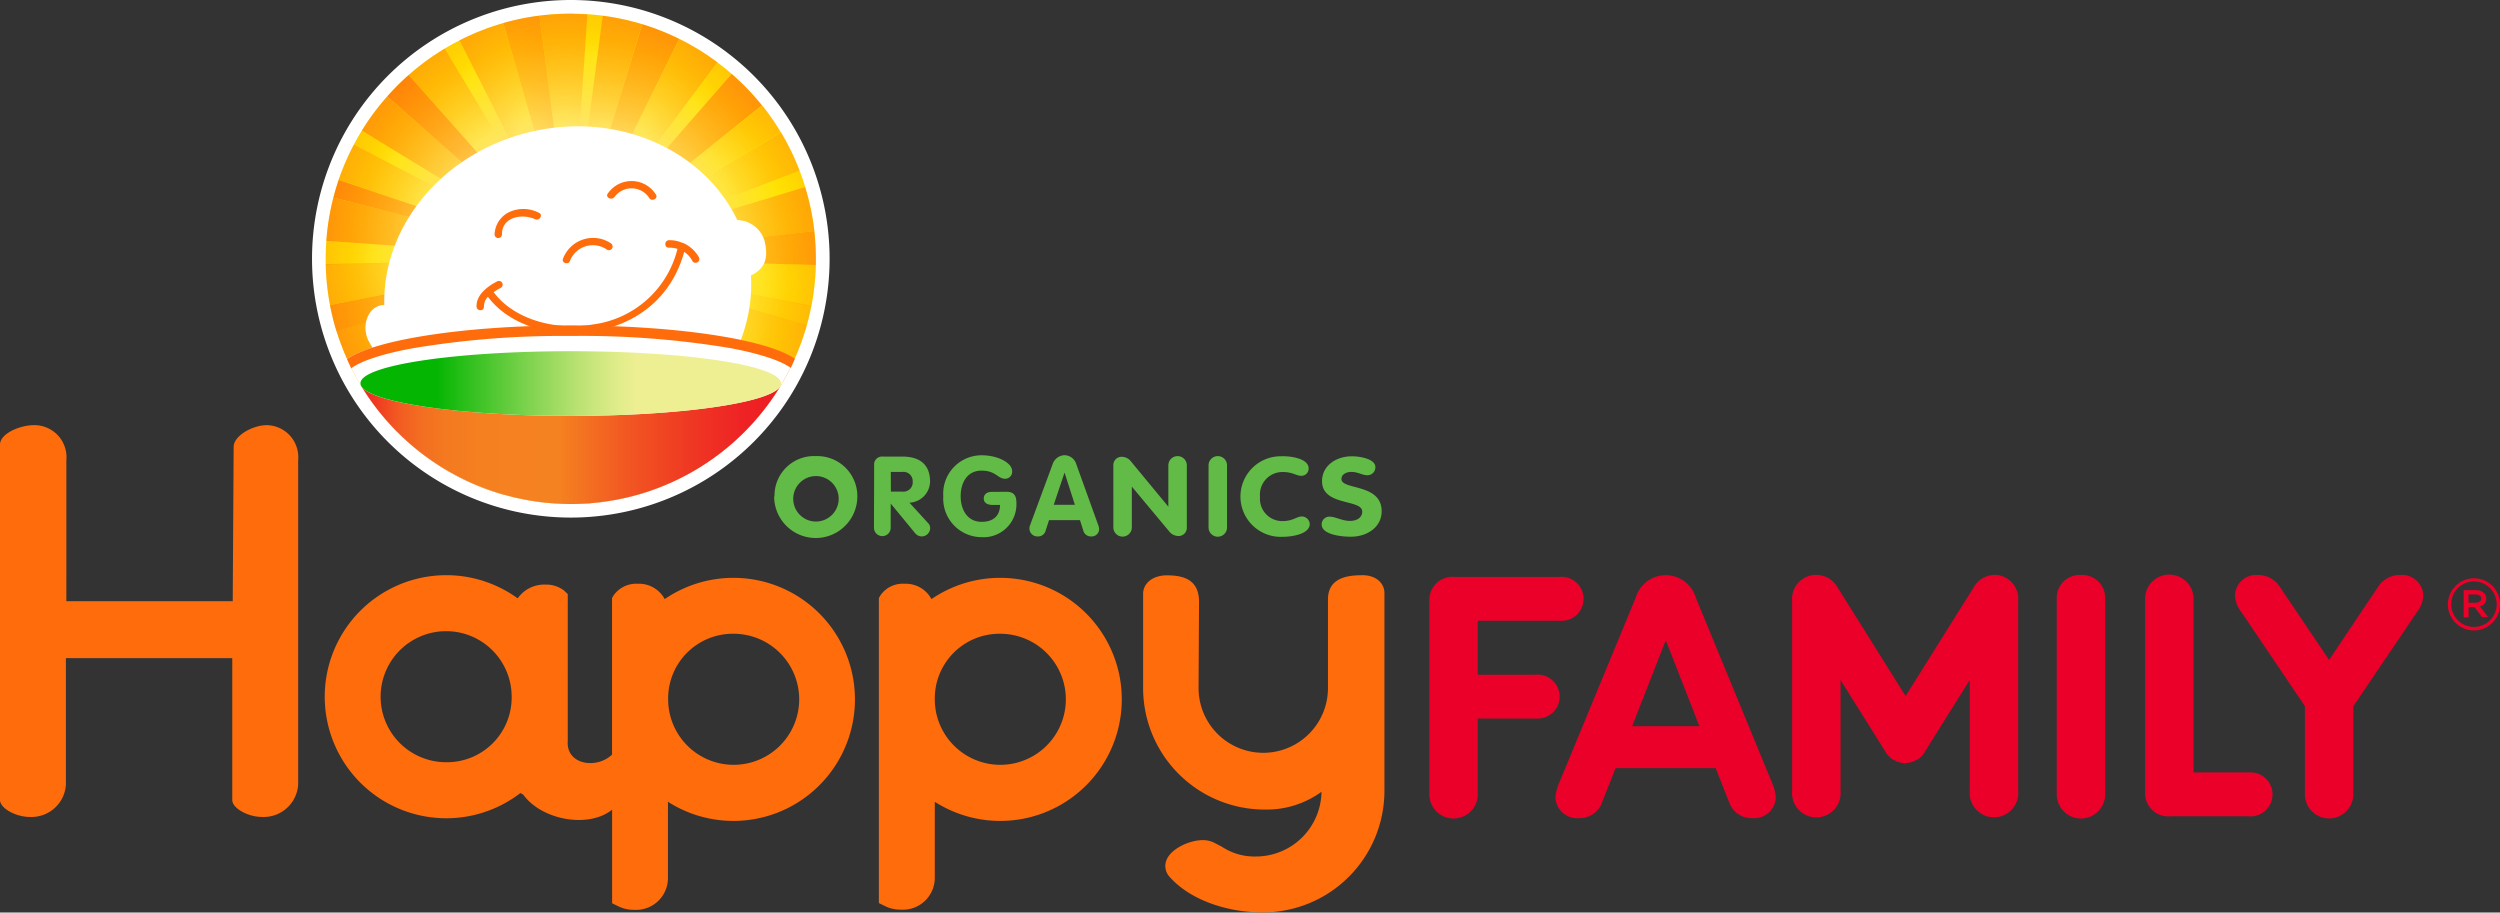 <?xml version="1.0" encoding="UTF-8"?>
<svg xmlns="http://www.w3.org/2000/svg" xmlns:xlink="http://www.w3.org/1999/xlink" viewBox="0 0 270.49 98.73"><rect x="0" y="0" width="270.49" height="98.73" fill="#333333" stroke="none"/><defs><style>.cls-3{fill:#fff}.cls-49{fill:#ff6c0c}.cls-52{fill:#eb0029}</style><radialGradient id="radial-gradient" cx="61.76" cy="28" r="26.52" gradientUnits="userSpaceOnUse"><stop offset=".55" stop-color="#fff46d"/><stop offset=".9" stop-color="#fff100"/></radialGradient><radialGradient id="radial-gradient-2" cx="59.86" cy="15.37" r="25.76" gradientUnits="userSpaceOnUse"><stop offset=".15" stop-color="#ff6c0c" stop-opacity=".1"/><stop offset="1" stop-color="#ff6c0c"/></radialGradient><radialGradient id="radial-gradient-3" cx="54.22" cy="10.85" r="25.76" xlink:href="#radial-gradient-2"/><radialGradient id="radial-gradient-4" cx="64.98" cy="18.26" r="25.76" xlink:href="#radial-gradient-2"/><radialGradient id="radial-gradient-5" cx="63.41" cy="9.89" r="25.76" xlink:href="#radial-gradient-2"/><radialGradient id="radial-gradient-6" cx="61.03" cy="17.26" r="25.76" xlink:href="#radial-gradient-2"/><radialGradient id="radial-gradient-7" cx="55.12" cy="19.31" r="25.76" xlink:href="#radial-gradient-2"/><radialGradient id="radial-gradient-8" cx="46.4" cy="19.16" r="25.76" xlink:href="#radial-gradient-2"/><radialGradient id="radial-gradient-9" cx="49.54" cy="23.56" r="25.76" xlink:href="#radial-gradient-2"/><radialGradient id="radial-gradient-10" cx="57.3" cy="25.17" r="25.76" xlink:href="#radial-gradient-2"/><radialGradient id="radial-gradient-11" cx="54.27" cy="18.26" r="25.76" xlink:href="#radial-gradient-2"/><radialGradient id="radial-gradient-12" cx="54.18" cy="22.99" r="25.76" xlink:href="#radial-gradient-2"/><radialGradient id="radial-gradient-13" cx="71.82" cy="13.53" r="25.76" xlink:href="#radial-gradient-2"/><radialGradient id="radial-gradient-14" cx="80.36" cy="22.27" r="25.76" xlink:href="#radial-gradient-2"/><radialGradient id="radial-gradient-15" cx="74.99" cy="22.44" r="25.73" xlink:href="#radial-gradient-2"/><radialGradient id="radial-gradient-16" cx="75.4" cy="20.94" r="25.76" xlink:href="#radial-gradient-2"/><radialGradient id="radial-gradient-17" cx="73.09" cy="26.22" r="25.76" xlink:href="#radial-gradient-2"/><radialGradient id="radial-gradient-18" cx="70.82" cy="27.92" r="25.76" xlink:href="#radial-gradient-2"/><radialGradient id="radial-gradient-19" cx="67.91" cy="22.8" r="25.76" xlink:href="#radial-gradient-2"/><radialGradient id="radial-gradient-20" cx="56.07" cy="26.59" r="25.76" xlink:href="#radial-gradient-2"/><radialGradient id="radial-gradient-21" cx="66.49" cy="16.3" r="25.76" xlink:href="#radial-gradient-2"/><radialGradient id="radial-gradient-22" cx="66.48" cy="21.18" r="25.76" xlink:href="#radial-gradient-2"/><radialGradient id="radial-gradient-23" cx="78.37" cy="30.75" r="25.76" xlink:href="#radial-gradient-2"/><radialGradient id="radial-gradient-24" cx="63.37" cy="31.8" r="25.76" xlink:href="#radial-gradient-2"/><radialGradient id="radial-gradient-25" cx="64.79" cy="31.89" r="25.76" xlink:href="#radial-gradient-2"/><radialGradient id="radial-gradient-26" cx="68.48" cy="41.18" r="25.76" xlink:href="#radial-gradient-2"/><radialGradient id="radial-gradient-27" cx="65.07" cy="34.07" r="25.76" xlink:href="#radial-gradient-2"/><radialGradient id="radial-gradient-28" cx="62.7" cy="37.2" r="25.76" xlink:href="#radial-gradient-2"/><radialGradient id="radial-gradient-29" cx="61.28" cy="35.68" r="25.76" xlink:href="#radial-gradient-2"/><radialGradient id="radial-gradient-30" cx="76.39" cy="32.67" r="25.76" xlink:href="#radial-gradient-2"/><radialGradient id="radial-gradient-31" cx="68.2" cy="37.1" r="25.76" xlink:href="#radial-gradient-2"/><radialGradient id="radial-gradient-32" cx="53.51" cy="25.83" r="25.76" xlink:href="#radial-gradient-2"/><radialGradient id="radial-gradient-33" cx="74.01" cy="35.59" r="26.87" xlink:href="#radial-gradient-2"/><radialGradient id="radial-gradient-34" cx="65.18" cy="29.81" r="26.87" xlink:href="#radial-gradient-2"/><radialGradient id="radial-gradient-35" cx="58.53" cy="41.27" r="25.76" xlink:href="#radial-gradient-2"/><radialGradient id="radial-gradient-36" cx="54.84" cy="31.04" r="25.76" xlink:href="#radial-gradient-2"/><radialGradient id="radial-gradient-37" cx="49.35" cy="39.57" r="25.76" xlink:href="#radial-gradient-2"/><radialGradient id="radial-gradient-38" cx="53.23" cy="31.14" r="25.76" xlink:href="#radial-gradient-2"/><radialGradient id="radial-gradient-39" cx="59.01" cy="31.04" r="25.74" xlink:href="#radial-gradient-2"/><radialGradient id="radial-gradient-40" cx="44.71" cy="28.3" r="25.76" xlink:href="#radial-gradient-2"/><radialGradient id="radial-gradient-41" cx="48.87" cy="27.92" r="25.76" xlink:href="#radial-gradient-2"/><radialGradient id="radial-gradient-42" cx="55.79" cy="36.44" r="25.76" xlink:href="#radial-gradient-2"/><radialGradient id="radial-gradient-43" cx="57.02" cy="34.64" r="25.76" xlink:href="#radial-gradient-2"/><radialGradient id="radial-gradient-44" cx="53.23" cy="39.19" r="25.76" xlink:href="#radial-gradient-2"/><radialGradient id="radial-gradient-45" cx="56.36" cy="34.45" r="25.76" xlink:href="#radial-gradient-2"/><linearGradient id="linear-gradient" x1="39.12" y1="48.18" x2="84.39" y2="48.18" gradientUnits="userSpaceOnUse"><stop offset="0" stop-color="#ed1c24"/><stop offset=".01" stop-color="#ee2923"/><stop offset=".05" stop-color="#f04422"/><stop offset=".09" stop-color="#f25b22"/><stop offset=".14" stop-color="#f36d21"/><stop offset=".2" stop-color="#f47920"/><stop offset=".28" stop-color="#f58020"/><stop offset=".47" stop-color="#f58220"/><stop offset=".63" stop-color="#f25822"/><stop offset=".79" stop-color="#ef3723"/><stop offset=".91" stop-color="#ee2324"/><stop offset="1" stop-color="#ed1c24"/></linearGradient><linearGradient id="linear-gradient-2" x1="39.01" y1="41.47" x2="84.51" y2="41.47" gradientUnits="userSpaceOnUse"><stop offset=".18" stop-color="#04b502"/><stop offset=".25" stop-color="#2cbf1b"/><stop offset=".4" stop-color="#7fd34e"/><stop offset=".52" stop-color="#bbe273"/><stop offset=".61" stop-color="#e0ec8a"/><stop offset=".66" stop-color="#eeef93"/></linearGradient></defs><g style="isolation:isolate"><g id="Layer_1" data-name="Layer 1"><path d="M83.8 53.71a4.27 4.27 0 0 1 4.48-4.36 4.33 4.33 0 0 1 4.48 4.36 4.48 4.48 0 0 1-9 0zm6.93 0a2.46 2.46 0 1 0-2.45 2.72 2.47 2.47 0 0 0 2.45-2.72zm29.73-3.36a.89.89 0 0 1 1-.92 1.26 1.26 0 0 1 .82.39l4.13 5v-4.47a1 1 0 0 1 2 0v6.72a.89.89 0 0 1-1 .92 1.29 1.29 0 0 1-.82-.39l-4.13-4.95v4.41a1 1 0 0 1-2 0zm10.3 0a1 1 0 0 1 2 0v6.72a1 1 0 0 1-2 0zm8.03-.99c1 0 2.8.28 2.8 1.33a.78.78 0 0 1-.81.79c-.53 0-.9-.41-2-.41a2.44 2.44 0 0 0-2.45 2.69 2.41 2.41 0 0 0 2.45 2.62c1.09 0 1.54-.5 2.07-.5a.87.87 0 0 1 .86.8c0 1.14-2 1.4-2.93 1.4a4.36 4.36 0 1 1 0-8.71zm10.02 1.18a.86.86 0 0 1-.87.88c-.53 0-1-.36-1.73-.36-.56 0-1.07.27-1.07.77 0 1.22 4.35.44 4.35 3.49 0 1.69-1.54 2.75-3.33 2.75-1 0-3.16-.21-3.16-1.33a.83.83 0 0 1 .87-.84c.61 0 1.34.46 2.19.46s1.33-.44 1.33-1c0-1.4-4.35-.56-4.35-3.3 0-1.66 1.5-2.69 3.23-2.69.73-.01 2.54.24 2.54 1.17zm-54.23-.2a.85.85 0 0 1 .93-.94h2.12c1.85 0 3 .83 3 2.72a2.34 2.34 0 0 1-2.23 2.27l2 2.19a.78.78 0 0 1 .24.53.91.91 0 0 1-1.6.61l-2.67-3.24v2.62a.9.9 0 1 1-1.81 0zm1.81 2.85h1.24a1 1 0 0 0 1.12-1.07 1 1 0 0 0-1.12-1.06h-1.25zm12.52.02c.76 0 1.06.39 1.06 1.16a3.56 3.56 0 0 1-3.77 3.75 4.17 4.17 0 0 1-4.14-4.43 4.15 4.15 0 0 1 4.14-4.43c1.82 0 3.31.85 3.31 1.7a.76.76 0 0 1-.75.84c-.82 0-1-.88-2.56-.88s-2.26 1.31-2.26 2.77.73 2.77 2.26 2.77c1.37 0 2-.74 2-1.83h-.83c-.49 0-.93-.2-.93-.69s.39-.72.85-.72zm4.97-2.96a1.42 1.42 0 0 1 1.29-1 1.36 1.36 0 0 1 1.29 1l2.36 6.55a1.41 1.41 0 0 1 .1.45.8.8 0 0 1-.83.79.84.84 0 0 1-.88-.63l-.36-1.13h-3.35l-.36 1.12a.84.84 0 0 1-.87.64.86.86 0 0 1-.89-.84 1 1 0 0 1 .08-.4zm.13 4.37h2.29l-1.12-3.49z" fill="#62bb46"/><path class="cls-3" d="M61.76 56a28 28 0 1 1 28-28 28 28 0 0 1-28 28z"/><circle class="cls-3" cx="61.76" cy="28" r="27.51"/><circle class="cls-3" cx="61.76" cy="28" r="26.52"/><circle cx="61.76" cy="28" r="26.52" fill="url(#radial-gradient)"/><path d="M54.45 2.5a26.35 26.35 0 0 0-4.74 1.87l12 23.57z" style="mix-blend-mode:multiply" fill="url(#radial-gradient-2)"/><path d="M49.71 4.37q-.82.42-1.61.89l13.66 22.68z" style="mix-blend-mode:multiply" fill="url(#radial-gradient-3)"/><path d="M69.48 2.62a26.37 26.37 0 0 0-4.27-.92l-3.45 26.24z" style="mix-blend-mode:multiply" fill="url(#radial-gradient-4)"/><path d="M65.22 1.7q-.82-.11-1.66-.16l-1.8 26.39z" style="mix-blend-mode:multiply" fill="url(#radial-gradient-5)"/><path d="M63.56 1.54c-.6 0-1.2-.06-1.8-.06a26.78 26.78 0 0 0-3.39.21l3.39 26.24z" style="mix-blend-mode:multiply" fill="url(#radial-gradient-6)"/><path d="M58.37 1.69a26.38 26.38 0 0 0-3.92.8l7.31 25.44z" style="mix-blend-mode:multiply" fill="url(#radial-gradient-7)"/><path d="M39.15 14.13q-.46.74-.86 1.51l23.47 12.3z" style="mix-blend-mode:multiply" fill="url(#radial-gradient-8)"/><path d="M38.29 15.64a26.36 26.36 0 0 0-1.65 3.81l25.12 8.48z" style="mix-blend-mode:multiply" fill="url(#radial-gradient-9)"/><path d="M44.22 8.11a26.69 26.69 0 0 0-2.32 2.32l19.86 17.51z" style="mix-blend-mode:multiply" fill="url(#radial-gradient-10)"/><path d="M48.11 5.26a26.61 26.61 0 0 0-3.89 2.85l17.54 19.83z" style="mix-blend-mode:multiply" fill="url(#radial-gradient-11)"/><path d="M41.9 10.43a26.61 26.61 0 0 0-2.75 3.7l22.61 13.81z" style="mix-blend-mode:multiply" fill="url(#radial-gradient-12)"/><path d="M79.16 8q-.75-.65-1.54-1.24L61.76 27.94z" style="mix-blend-mode:multiply" fill="url(#radial-gradient-13)"/><path d="M87.13 20.25q-.28-.91-.62-1.79l-24.75 9.48z" style="mix-blend-mode:multiply" fill="url(#radial-gradient-14)"/><path d="M86.51 18.46a26.41 26.41 0 0 0-2-4.14L61.76 27.94z" style="mix-blend-mode:multiply" fill="url(#radial-gradient-15)"/><path d="M84.48 14.31a26.58 26.58 0 0 0-2-2.91L61.76 27.94z" style="mix-blend-mode:multiply" fill="url(#radial-gradient-16)"/><path d="M88.11 25a26.39 26.39 0 0 0-1-4.76l-25.35 7.7z" style="mix-blend-mode:multiply" fill="url(#radial-gradient-17)"/><path d="M88.27 28.67V28a26.79 26.79 0 0 0-.17-3l-26.34 2.94z" style="mix-blend-mode:multiply" fill="url(#radial-gradient-18)"/><path d="M82.44 11.4A26.68 26.68 0 0 0 79.16 8l-17.4 19.94z" style="mix-blend-mode:multiply" fill="url(#radial-gradient-19)"/><path d="M36.64 19.46q-.32.94-.57 1.92l25.69 6.56z" style="mix-blend-mode:multiply" fill="url(#radial-gradient-20)"/><path d="M77.62 6.74a26.52 26.52 0 0 0-4.12-2.53L61.76 27.94z" style="mix-blend-mode:multiply" fill="url(#radial-gradient-21)"/><path d="M73.49 4.21a26.34 26.34 0 0 0-4-1.59l-7.73 25.32z" style="mix-blend-mode:multiply" fill="url(#radial-gradient-22)"/><path d="M87.78 33.14a26.6 26.6 0 0 0 .49-4.47l-26.51-.73z" style="mix-blend-mode:multiply" fill="url(#radial-gradient-23)"/><path d="M61.49 54.52h.27c.87 0 1.73 0 2.58-.12l-2.58-26.46z" style="mix-blend-mode:multiply" fill="url(#radial-gradient-24)"/><path d="M72.89 52.08a26.45 26.45 0 0 0 2.77-1.49l-13.9-22.65z" style="mix-blend-mode:multiply" fill="url(#radial-gradient-25)"/><path d="M70.68 53q1.13-.4 2.21-.91L61.76 27.94z" style="mix-blend-mode:multiply" fill="url(#radial-gradient-26)"/><path d="M75.66 50.59a26.64 26.64 0 0 0 4.88-3.86L61.76 27.94z" style="mix-blend-mode:multiply" fill="url(#radial-gradient-27)"/><path d="M64.34 54.4a26.37 26.37 0 0 0 6.34-1.4l-8.92-25.06z" style="mix-blend-mode:multiply" fill="url(#radial-gradient-28)"/><path d="M56.92 54.08a26.65 26.65 0 0 0 4.57.44l.27-26.59z" style="mix-blend-mode:multiply" fill="url(#radial-gradient-29)"/><path d="M61.76 27.94l25.56 7.17q.27-1 .46-2z" style="mix-blend-mode:multiply" fill="url(#radial-gradient-30)"/><path d="M80.54 46.73a26.65 26.65 0 0 0 3.1-3.73L61.76 27.94z" style="mix-blend-mode:multiply" fill="url(#radial-gradient-31)"/><path d="M36.07 21.38a26.46 26.46 0 0 0-.76 4.68l26.45 1.88z" style="mix-blend-mode:multiply" fill="url(#radial-gradient-32)"/><path d="M87.32 35.11l-25.56-7.17 23.75 11.87c.12-.25.25-.5.36-.75a26.33 26.33 0 0 0 1.45-3.95z" style="mix-blend-mode:multiply" fill="url(#radial-gradient-33)"/><path d="M83.64 43a26.51 26.51 0 0 0 1.87-3.18L61.76 27.94z" style="mix-blend-mode:multiply" fill="url(#radial-gradient-34)"/><path d="M54.57 53.54q1.16.33 2.35.55l4.84-26.15z" style="mix-blend-mode:multiply" fill="url(#radial-gradient-35)"/><path d="M35.7 33a26.34 26.34 0 0 0 .71 2.87l25.35-7.91z" style="mix-blend-mode:multiply" fill="url(#radial-gradient-36)"/><path d="M38.47 40.71q.5.91 1.07 1.78l22.22-14.55z" style="mix-blend-mode:multiply" fill="url(#radial-gradient-37)"/><path d="M36.42 35.85a26.36 26.36 0 0 0 2.06 4.86l23.28-12.77z" style="mix-blend-mode:multiply" fill="url(#radial-gradient-38)"/><path d="M50 51.8a26.33 26.33 0 0 0 4.53 1.74l7.19-25.6z" style="mix-blend-mode:multiply" fill="url(#radial-gradient-39)"/><path d="M35.31 26.05q-.07 1-.07 2v.56l26.52-.63z" style="mix-blend-mode:multiply" fill="url(#radial-gradient-40)"/><path d="M35.24 28.57A26.62 26.62 0 0 0 35.7 33l26.06-5z" style="mix-blend-mode:multiply" fill="url(#radial-gradient-41)"/><path d="M43 46.74A26.65 26.65 0 0 0 46.92 50l14.85-22z" style="mix-blend-mode:multiply" fill="url(#radial-gradient-42)"/><path d="M46.92 50A26.5 26.5 0 0 0 50 51.8l11.76-23.86z" style="mix-blend-mode:multiply" fill="url(#radial-gradient-43)"/><path d="M41.94 45.63q.51.57 1 1.11l18.78-18.8z" style="mix-blend-mode:multiply" fill="url(#radial-gradient-44)"/><path d="M39.54 42.49a26.63 26.63 0 0 0 2.4 3.14l19.82-17.69z" style="mix-blend-mode:multiply" fill="url(#radial-gradient-45)"/><path class="cls-3" d="M82.77 26.26a3.15 3.15 0 0 0-3-2.45C76.06 16.07 66.54 11.92 57 14.37 47.65 16.76 41.37 24.68 41.58 33c-1.73 0-2.6 2.28-1.64 4a8.59 8.59 0 0 0 1.12 1.61 2.73 2.73 0 0 0 2 .81c3.62 7.82 13.19 12 22.8 9.58s15.89-10.66 15.39-19.2c1.85-.87 1.75-2.31 1.52-3.54z"/><path class="cls-3" d="M61.76 35.25c-11.53 0-21.25 1.52-24.21 3.6a26.53 26.53 0 0 0 48.42 0c-2.97-2.07-12.68-3.6-24.21-3.6z"/><path class="cls-49" d="M60.91 28a3.48 3.48 0 0 1 5.18-1.68.4.4 0 0 1-.42.69 2.66 2.66 0 0 0-4 1.21c-.15.47-.93.25-.76-.22zm-6.6-2.66c0-1.89 2.2-2.26 3.59-1.62.47.21.89-.48.42-.69a3.64 3.64 0 0 0-3.39 0 2.81 2.81 0 0 0-1.42 2.36.4.4 0 0 0 .8-.07zm12.16-4a2.28 2.28 0 0 1 3.79.1c.29.43 1 0 .7-.4a3.11 3.11 0 0 0-5.19-.11c-.32.39.37.8.69.4zm9.14 6.48a3.61 3.61 0 0 0-1.72-1.54h-.06a3.25 3.25 0 0 0-1.44-.29c-.52 0-.56.83 0 .81a2.68 2.68 0 0 1 .91.13 10.85 10.85 0 0 1-9.12 8.17c-3.73.67-8.41-.34-10.77-3.49a6.63 6.63 0 0 1 .76-.46.4.4 0 0 0-.37-.71c-1 .51-2.28 1.44-2.24 2.72 0 .52.82.56.8 0a1.53 1.53 0 0 1 .43-1.05c2.4 3.21 7 4.33 10.87 3.83 5.14-.67 9-3.71 10.37-8.69a2.73 2.73 0 0 1 .89 1 .4.4 0 0 0 .68-.44z"/><path d="M84.39 41.84C83.21 43.6 73.53 45 61.76 45s-21.46-1.4-22.63-3.16a26.53 26.53 0 0 0 45.27 0z" fill="url(#linear-gradient)"/><path class="cls-49" d="M37.55 38.85q.22.48.45 1c.67-.52 2.47-1.39 6.55-2.15a97.72 97.72 0 0 1 17.2-1.35A97.72 97.72 0 0 1 79 37.66c4.08.77 5.88 1.63 6.55 2.15q.24-.47.45-1c-3-2.08-12.68-3.6-24.21-3.6s-21.28 1.56-24.24 3.64z"/><path d="M61.76 38C49.19 38 39 39.53 39 41.47a.64.64 0 0 0 .11.35C40.31 43.6 50 45 61.76 45s21.46-1.38 22.63-3.15a.65.65 0 0 0 .11-.35c.01-1.97-10.17-3.5-22.74-3.5z" fill="url(#linear-gradient-2)"/><path class="cls-49" d="M79.37 62.52a13.16 13.16 0 0 0-7.45 2.3A3.16 3.16 0 0 0 69 63.16a3 3 0 0 0-2.6 1.24l-.18.31v16.94c-1.72 1.62-5 1.07-4.79-1.49V64.28l-.42-.4a3.17 3.17 0 0 0-2-.63 3.52 3.52 0 0 0-3 1.49 13.15 13.15 0 1 0 .3 21.06 1.86 1.86 0 0 0 .29.16c2 2.78 7.09 3.7 9.63 1.64v10.13l.76.37a3.76 3.76 0 0 0 1.61.34A3.45 3.45 0 0 0 72.27 95v-8.25a13.15 13.15 0 1 0 7.09-24.23m-24 12.86a7 7 0 0 1-7.09 7.09 7.09 7.09 0 1 1 7.09-7.09m31.11.28a7.09 7.09 0 1 1-14.18 0 7 7 0 0 1 7.09-7.09 7.1 7.1 0 0 1 7.09 7.09m21.77-13.14a13.17 13.17 0 0 0-7.46 2.3 3.16 3.16 0 0 0-2.93-1.66 2.94 2.94 0 0 0-2.58 1.24l-.18.31v33l.76.37a3.78 3.78 0 0 0 1.62.34 3.45 3.45 0 0 0 3.67-3.42v-8.25a13.15 13.15 0 1 0 7.09-24.23m7.09 13.14a7.09 7.09 0 1 1-14.18 0 7 7 0 0 1 7.09-7.09 7.1 7.1 0 0 1 7.09 7.09m31.99-13.42c-1.76 0-3.63.4-3.63 2.63v9.58a7 7 0 1 1-14 0l.05-9.34c0-2.49-1.81-2.86-3.5-2.86-1.48 0-2.55.84-2.55 2v10.2a13.15 13.15 0 0 0 13.14 13.14 10.1 10.1 0 0 0 6.16-1.92 7.1 7.1 0 0 1-7.09 7 6.4 6.4 0 0 1-3.69-1.06l-.81-.42a2.68 2.68 0 0 0-1.27-.29c-1.39 0-3.33.88-3.87 2.06a1.73 1.73 0 0 0 .25 1.86c2.23 2.55 6.23 3.9 10.14 3.9a13.16 13.16 0 0 0 13.15-13.15V64.15c0-.92-.75-1.92-2.43-1.92M28.87 46c-1.55 0-3.59 1.16-3.59 2.35l-.1 16.7h-18V49.8A3.47 3.47 0 0 0 3.69 46C2.15 46 0 46.91 0 48.11v38.45c0 .88 1.69 1.83 3.22 1.83a3.73 3.73 0 0 0 3.91-3.49V71.21h18v15.35c0 .88 1.68 1.83 3.22 1.83a3.74 3.74 0 0 0 3.91-3.49V49.8a3.47 3.47 0 0 0-3.39-3.8"/><path class="cls-52" d="M267.68 62.57a2.83 2.83 0 0 0-2.83 2.82 2.82 2.82 0 0 0 5.64 0 2.81 2.81 0 0 0-2.81-2.82zm2.45 2.8a2.46 2.46 0 1 1-4.92 0 2.46 2.46 0 1 1 4.92 0z"/><path class="cls-52" d="M269 64.75a.8.8 0 0 0-.24-.59 1.24 1.24 0 0 0-.88-.31h-1.32v2.94h.53V65.7h.65l.82 1.07h.65l-.9-1.16a.87.87 0 0 0 .69-.86zm-1.92-.43h.78c.37 0 .6.17.6.44 0 .28-.24.45-.62.45h-.76zM166.15 73h-6.26v-5.84h8.85a2.38 2.38 0 1 0 0-4.74h-11.36a2.5 2.5 0 0 0-2.73 2.58v20.94a2.62 2.62 0 0 0 5.24 0v-8.2h6.26a2.38 2.38 0 1 0 0-4.74zm17.33-8.34a3.39 3.39 0 0 0-6.5 0l-8.18 19.8-.07.17a5 5 0 0 0-.44 1.65 2.35 2.35 0 0 0 2.55 2.24 2.56 2.56 0 0 0 2.51-1.74l1.45-3.67h10.83l1.45 3.68a2.56 2.56 0 0 0 2.51 1.73 2.35 2.35 0 0 0 2.55-2.24 5 5 0 0 0-.44-1.65zm.39 13.91h-7.28l3.64-9.3zm41.28-16.36a2.48 2.48 0 0 0-2.62 2.57v21.16a2.62 2.62 0 0 0 5.24 0V64.79a2.48 2.48 0 0 0-2.62-2.58zM216 62.2a2.35 2.35 0 0 0-.24 0 2.66 2.66 0 0 0-2.22 1.36l-7.36 11.75-7.36-11.75a2.66 2.66 0 0 0-2.22-1.36 2.38 2.38 0 0 0-.24 0 2.6 2.6 0 0 0-2.46 2.8v20.58a2.63 2.63 0 1 0 5.24 0v-12l4.77 7.61a2.51 2.51 0 0 0 .9 1h.06a2.35 2.35 0 0 0 1.26.38 2.35 2.35 0 0 0 1.26-.38h.06a2.52 2.52 0 0 0 .9-1l4.77-7.62v12a2.63 2.63 0 1 0 5.24 0V65a2.6 2.6 0 0 0-2.36-2.8zm27.28 21.37h-5.95V64.79a2.62 2.62 0 0 0-5.24 0v20.92a2.5 2.5 0 0 0 2.73 2.61h8.46a2.38 2.38 0 1 0 0-4.74zm16.41-21.36a2.8 2.8 0 0 0-2.45 1.38L252 71.4l-5.26-7.8a2.81 2.81 0 0 0-2.46-1.39 2.3 2.3 0 0 0-2.47 2.2 3.12 3.12 0 0 0 .69 1.8l6.88 10.19v9.53a2.62 2.62 0 0 0 5.24 0v-9.52l6.88-10.18a3.13 3.13 0 0 0 .69-1.81 2.3 2.3 0 0 0-2.5-2.21z"/></g></g></svg>